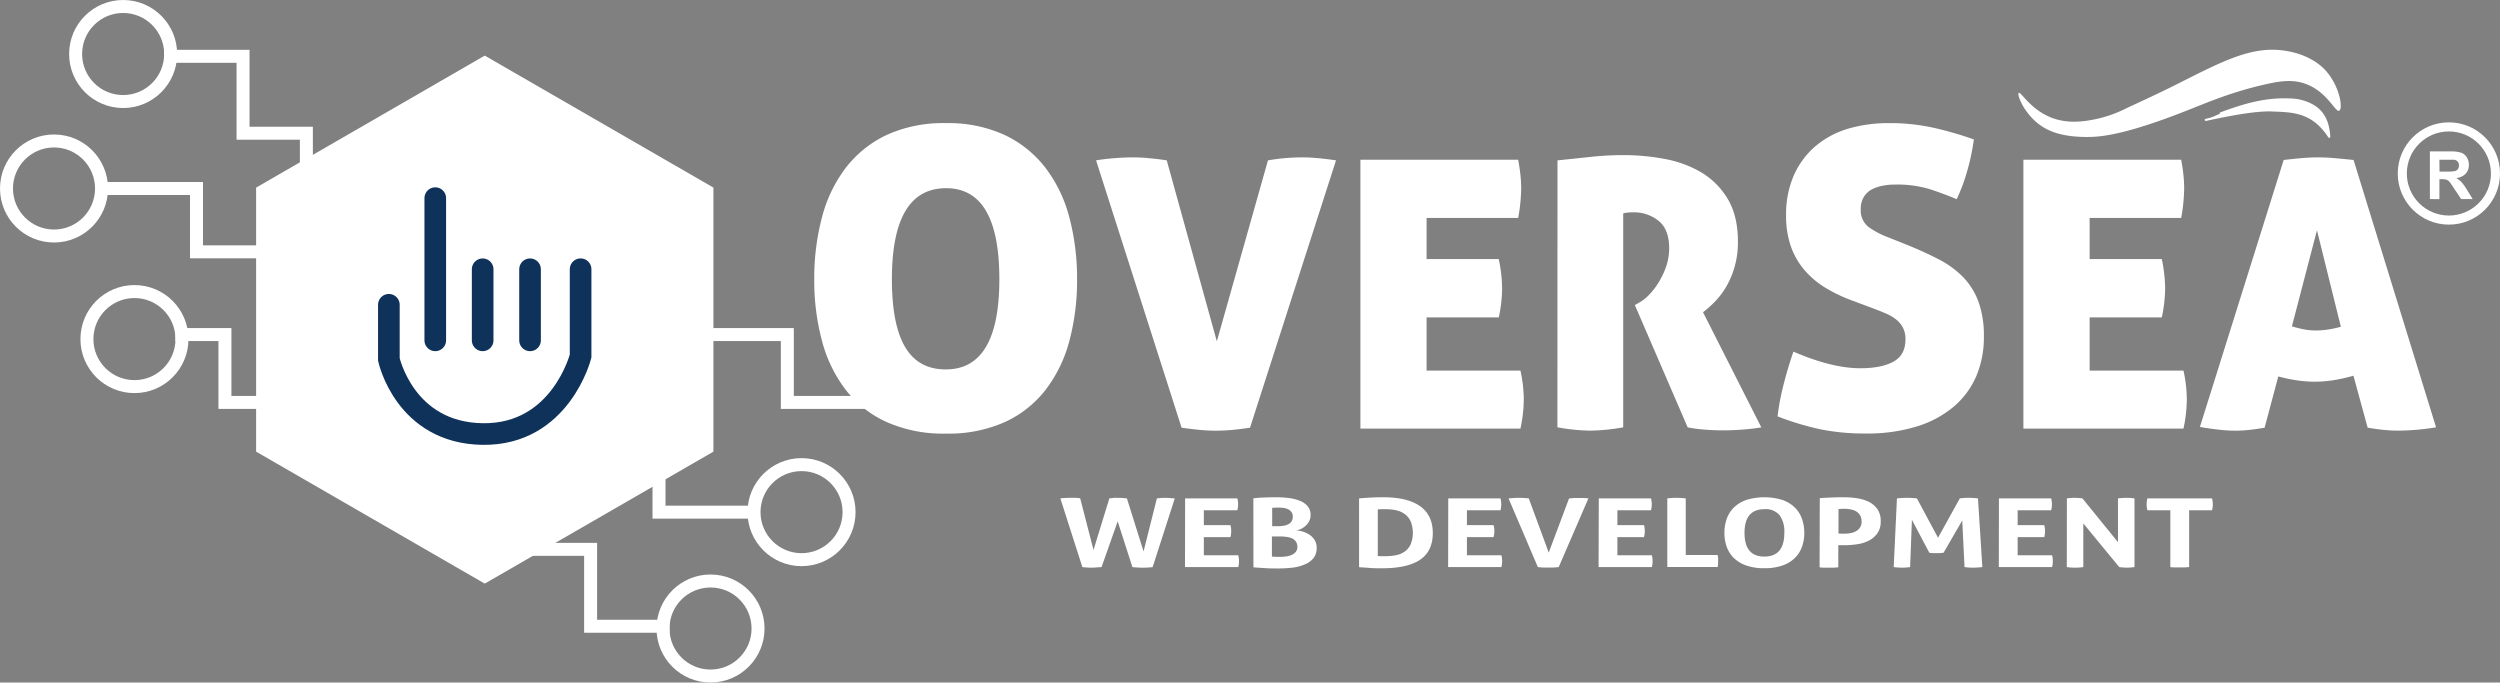 <svg xmlns="http://www.w3.org/2000/svg" viewBox="0 0 751.21 205.09"><rect x="0" y="0" width="751.21" height="205.09" fill="#808080" stroke="none"/><defs><style>.a{isolation:isolate;}.b,.f{fill:#fff;}.c,.d,.e{fill:none;stroke-miterlimit:10;}.c,.d,.f{stroke:#fff;}.c{stroke-width:2.73px;}.d{stroke-linecap:square;stroke-width:3.9px;}.e{stroke:#0e325a;stroke-width:6.5px;}.e,.f{stroke-linecap:round;}.f{stroke-linejoin:round;stroke-width:0.65px;}</style></defs><title>oversea_branco</title><g class="a"><path class="b" d="M730.14,59.82V45.5h6.09a10.26,10.26,0,0,1,3.33.39,3.29,3.29,0,0,1,1.67,1.37,4.1,4.1,0,0,1,.62,2.26,3.83,3.83,0,0,1-.94,2.66,4.54,4.54,0,0,1-2.84,1.32,6.82,6.82,0,0,1,1.55,1.2A16,16,0,0,1,741.27,57L743,59.82h-3.46l-2.09-3.12A20.75,20.75,0,0,0,736,54.6a2.36,2.36,0,0,0-.87-.6,5.05,5.05,0,0,0-1.46-.16H733v6Zm2.9-8.26h2.13a10.77,10.77,0,0,0,2.6-.18,1.5,1.5,0,0,0,.81-.6,1.86,1.86,0,0,0,.3-1.08,1.68,1.68,0,0,0-.39-1.16A1.78,1.78,0,0,0,737.4,48c-.23,0-.94,0-2.11,0H733Z" transform="translate(0 0)"/></g><circle class="c" cx="735.85" cy="52.13" r="14"/><g class="a"><path class="b" d="M244.67,83.92A71.31,71.31,0,0,1,247,65.27a41.9,41.9,0,0,1,7.16-14.87,33.53,33.53,0,0,1,12.3-9.86A40.85,40.85,0,0,1,284.22,37a40.44,40.44,0,0,1,17.7,3.58,33.66,33.66,0,0,1,12.24,9.86,42.07,42.07,0,0,1,7.16,14.87,71.74,71.74,0,0,1,2.32,18.65,70.24,70.24,0,0,1-2.32,18.52,41.62,41.62,0,0,1-7.16,14.69,32.76,32.76,0,0,1-12.24,9.66,41.49,41.49,0,0,1-17.7,3.46,41.91,41.91,0,0,1-17.77-3.46,32.65,32.65,0,0,1-12.3-9.66A41.45,41.45,0,0,1,247,102.44,69.83,69.83,0,0,1,244.67,83.92Zm55.62,0q0-27.37-16-27.37Q268,56.55,268,83.92q0,13.68,4,20.4T284.22,111Q300.28,111,300.29,83.92Z" transform="translate(0 0)"/></g><g class="a"><path class="b" d="M365.64,102.56,381,48.19c1.72-.3,3.47-.53,5.23-.68s3.61-.22,5.56-.22c1.27,0,2.84.09,4.72.28s3.52.39,4.94.62l-25.84,80.33c-1.95.29-3.76.52-5.45.67s-3.31.22-4.89.22-3-.07-4.6-.22-3.45-.38-5.62-.67L329.35,48.19c1.27-.23,3-.44,5.06-.62s4.12-.28,6.06-.28a51.28,51.28,0,0,1,5.17.28c1.87.18,3.52.39,4.95.62Z" transform="translate(0 0)"/><path class="b" d="M451.36,86.61a42.69,42.69,0,0,1-1,8.76H428.67v16h28.2a41.32,41.32,0,0,1,1,8.53,42.73,42.73,0,0,1-1,8.88H408.78V48h47.41c.3,1.65.53,3.18.68,4.61a38.52,38.52,0,0,1,.22,4,53,53,0,0,1-.9,8.88H428.67V77.85h21.68A43.78,43.78,0,0,1,451.36,86.61Z" transform="translate(0 0)"/><path class="b" d="M468,48.19c3.67-.38,7.06-.73,10.17-1.07a90.3,90.3,0,0,1,9.83-.51,66.33,66.33,0,0,1,12.36,1.18,33.38,33.38,0,0,1,11,4.1,22.93,22.93,0,0,1,7.86,8q3,5.06,3,12.81a26.86,26.86,0,0,1-1,7.47,25.77,25.77,0,0,1-2.47,5.9,23.61,23.61,0,0,1-3.37,4.49,31.9,31.9,0,0,1-3.65,3.26l17.52,34.6q-2.69.45-5.9.68t-5.78.22c-1.5,0-3.24-.07-5.23-.22a43.68,43.68,0,0,1-5.22-.68L491.25,91.67l1-.57a12.39,12.39,0,0,0,3-2.24,20.94,20.94,0,0,0,3-3.77,24.26,24.26,0,0,0,2.36-4.88,16.88,16.88,0,0,0,.95-5.62q0-5.62-3.14-8.2a11.8,11.8,0,0,0-7.76-2.59,14.69,14.69,0,0,0-1.91.11,4.61,4.61,0,0,0-1,.23V128.4a60.06,60.06,0,0,1-9.77,1,59.35,59.35,0,0,1-10-1Z" transform="translate(0 0)"/></g><g class="a"><path class="b" d="M573.15,73.62q5.26,2.14,9.48,4.34a28.42,28.42,0,0,1,7.22,5.27,21.16,21.16,0,0,1,4.64,7.41,29.73,29.73,0,0,1,1.63,10.48,29.72,29.72,0,0,1-2.32,12,24.89,24.89,0,0,1-6.84,9.16,31.58,31.58,0,0,1-11.11,5.9,50.22,50.22,0,0,1-15.13,2.08A67,67,0,0,1,547,129a84.71,84.71,0,0,1-12.87-3.89,69.71,69.71,0,0,1,1.76-9.35q1.25-5,3-10.11,11.55,5,20.09,5,6.4,0,10-2t3.58-6.71a7.38,7.38,0,0,0-.75-3.45,7.73,7.73,0,0,0-2-2.45,12.66,12.66,0,0,0-2.83-1.7c-1-.46-2.11-.9-3.2-1.32l-7-2.63a45.58,45.58,0,0,1-8.22-3.89,26.28,26.28,0,0,1-6.34-5.34,22.32,22.32,0,0,1-4.08-7.09,27.67,27.67,0,0,1-1.45-9.42,29.19,29.19,0,0,1,2.26-11.8,24.7,24.7,0,0,1,6.34-8.73,27.27,27.27,0,0,1,9.86-5.4A43,43,0,0,1,568,37a59.73,59.73,0,0,1,12.37,1.26,102.59,102.59,0,0,1,12.74,3.64,64.66,64.66,0,0,1-1.82,8.85,55.73,55.73,0,0,1-3.33,9.1q-3.27-1.38-7.66-2.88a33.87,33.87,0,0,0-10.92-1.51,18.23,18.23,0,0,0-3.83.38A11.27,11.27,0,0,0,562.29,57,6.31,6.31,0,0,0,560,59.25a6.81,6.81,0,0,0-.87,3.58,6.28,6.28,0,0,0,2.38,5.4,24.09,24.09,0,0,0,5.65,3Z" transform="translate(0 0)"/></g><g class="a"><path class="b" d="M650.59,86.61a43.4,43.4,0,0,1-1,8.76H627.9v16h28.2a41.32,41.32,0,0,1,1,8.53,42.73,42.73,0,0,1-1,8.88H608V48h47.41c.3,1.65.53,3.18.68,4.61a38.52,38.52,0,0,1,.22,4,53,53,0,0,1-.9,8.88H627.9V77.85h21.68A44.52,44.52,0,0,1,650.59,86.61Z" transform="translate(0 0)"/><path class="b" d="M680.48,128.52c-1.73.29-3.3.52-4.72.67a39.76,39.76,0,0,1-4.16.22,43.84,43.84,0,0,1-4.66-.28q-2.64-.27-5.9-.84l25.17-80.22c1.94-.22,3.76-.41,5.44-.56s3.39-.22,5.12-.22c1.42,0,3,.07,4.66.22s3.61.34,5.78.56L732,128.4a72.28,72.28,0,0,1-11.23,1,44.84,44.84,0,0,1-4.49-.22c-1.5-.15-3.11-.38-4.84-.67l-4.27-15.62a50.23,50.23,0,0,1-6,1.35,36.72,36.72,0,0,1-5.68.45,35.55,35.55,0,0,1-5.28-.4,47.1,47.1,0,0,1-5.62-1.18Zm15.73-59.33-7.53,28.88c1.27.37,2.47.67,3.59.9a18.2,18.2,0,0,0,3.49.33,24.75,24.75,0,0,0,3.76-.28,30.38,30.38,0,0,0,3.87-.84Z" transform="translate(0 0)"/></g><g class="a"><path class="b" d="M318.62,149.76a26.71,26.71,0,0,1,3.15-.17l1.4,0a13,13,0,0,1,1.41.14l4,15.53,4.77-15.53c.51,0,1-.1,1.42-.13s.88,0,1.35,0a20.86,20.86,0,0,1,2.5.17l5,15.93,4-15.93a17.82,17.82,0,0,1,2.46-.17q.77,0,1.5.06l1.42.11-6.65,20.64a24.41,24.41,0,0,1-2.89.17c-1,0-2-.06-3.19-.17l-4.42-13.75L331,170.4l-1.63.11q-.72.06-1.56.06a21.86,21.86,0,0,1-2.58-.17Z" transform="translate(0 0)"/><path class="b" d="M356.11,149.76H371.8a6.54,6.54,0,0,1,.23,1.76,6.63,6.63,0,0,1-.23,1.8H361.73v4.48h8a7.5,7.5,0,0,1,.23,1.78,7.42,7.42,0,0,1-.23,1.81h-8v5.45h10.34a6.52,6.52,0,0,1,.23,1.75,6.7,6.7,0,0,1-.23,1.81h-16Z" transform="translate(0 0)"/><path class="b" d="M376.61,149.74c.82-.1,1.77-.18,2.85-.23s2.42-.09,4-.09a29.76,29.76,0,0,1,4,.26,12.32,12.32,0,0,1,3.29.87A5.64,5.64,0,0,1,393,152.2a4.07,4.07,0,0,1,.81,2.59,3.88,3.88,0,0,1-.37,1.7,4.39,4.39,0,0,1-1,1.38,5.86,5.86,0,0,1-1.38,1,4.56,4.56,0,0,1-1.58.47,10.84,10.84,0,0,1,2,.4,7.19,7.19,0,0,1,2,.94,5.2,5.2,0,0,1,1.54,1.59,4.31,4.31,0,0,1,.62,2.35,4.81,4.81,0,0,1-.94,3.06,6.48,6.48,0,0,1-2.54,1.88,13.8,13.8,0,0,1-3.7,1,36.34,36.34,0,0,1-4.4.25c-1.18,0-2.34,0-3.5-.07s-2.46-.14-3.92-.27Zm7.27,8.38a12.55,12.55,0,0,0,1.79-.13,4.6,4.6,0,0,0,1.44-.46,2.5,2.5,0,0,0,1-.89,2.67,2.67,0,0,0,.35-1.42,2.21,2.21,0,0,0-.41-1.37,2.76,2.76,0,0,0-1-.83,4.7,4.7,0,0,0-1.42-.4,11.89,11.89,0,0,0-1.56-.1,14.92,14.92,0,0,0-1.8.09v5.51Zm-1.69,9.12c.35,0,.77.07,1.25.09l1.28,0a12.7,12.7,0,0,0,1.7-.12,6,6,0,0,0,1.65-.44,3.5,3.5,0,0,0,1.27-.92,2.3,2.3,0,0,0,.5-1.54,2.6,2.6,0,0,0-.39-1.47,2.68,2.68,0,0,0-1.09-1,5.41,5.41,0,0,0-1.69-.5,14.54,14.54,0,0,0-2.18-.15h-2.3Z" transform="translate(0 0)"/><path class="b" d="M408.38,149.76c1.07-.09,2.2-.17,3.38-.24s2.49-.1,3.92-.1q7.27,0,11.06,2.7c2.52,1.8,3.79,4.49,3.79,8.09s-1.29,6.28-3.85,8-6.37,2.55-11.42,2.55c-1.31,0-2.51,0-3.62-.1s-2.19-.14-3.26-.24ZM414,167.07l.88.06c.36,0,.8,0,1.31,0a17,17,0,0,0,3.29-.3,6.71,6.71,0,0,0,2.63-1.11,5.52,5.52,0,0,0,1.77-2.15,9.4,9.4,0,0,0,0-6.92,5.47,5.47,0,0,0-1.77-2.18,6.84,6.84,0,0,0-2.56-1.13,13.64,13.64,0,0,0-3.05-.33h-1.25c-.48,0-.89,0-1.25.07Z" transform="translate(0 0)"/><path class="b" d="M435.18,149.76h15.69a6.54,6.54,0,0,1,.23,1.76,6.63,6.63,0,0,1-.23,1.8H440.79v4.48h8a6.83,6.83,0,0,1,0,3.59h-8v5.45h10.35a7,7,0,0,1,.23,1.75,7.12,7.12,0,0,1-.23,1.81h-16Z" transform="translate(0 0)"/><path class="b" d="M453.29,149.76l1.5-.11q.85-.06,1.5-.06a30.4,30.4,0,0,1,3.08.17l6,16.28,6.11-16.28c.52,0,1-.09,1.48-.11s1,0,1.45,0l1.4,0c.47,0,1,.06,1.48.11l-8.92,20.64c-.54.06-1.06.1-1.56.13s-1,0-1.6,0-1,0-1.5,0-1-.07-1.61-.13Z" transform="translate(0 0)"/><path class="b" d="M480.41,149.76H496.1a7,7,0,0,1,.23,1.76,7,7,0,0,1-.23,1.8H486v4.48h8a7.5,7.5,0,0,1,.23,1.78,7.42,7.42,0,0,1-.23,1.81h-8v5.45h10.35a7,7,0,0,1,.23,1.75,7.12,7.12,0,0,1-.23,1.81h-16Z" transform="translate(0 0)"/></g><g class="a"><path class="b" d="M501,149.76a23.8,23.8,0,0,1,2.73-.17,25.17,25.17,0,0,1,2.81.17v17h9.58a8.69,8.69,0,0,1,.15.94c0,.29,0,.57,0,.84s0,.61,0,.91a8.93,8.93,0,0,1-.15.93H501Z" transform="translate(0 0)"/></g><g class="a"><path class="b" d="M530.16,170.74a16,16,0,0,1-5.38-.8,10.14,10.14,0,0,1-3.74-2.22,9.06,9.06,0,0,1-2.17-3.36,12.27,12.27,0,0,1-.71-4.23,12.54,12.54,0,0,1,.71-4.27,9.13,9.13,0,0,1,2.17-3.4,10.17,10.17,0,0,1,3.74-2.24,18.49,18.49,0,0,1,10.76,0,10,10,0,0,1,3.73,2.24,9,9,0,0,1,2.18,3.4,12.54,12.54,0,0,1,.71,4.27,12.27,12.27,0,0,1-.71,4.23,9,9,0,0,1-2.18,3.36,10,10,0,0,1-3.73,2.22A16,16,0,0,1,530.16,170.74Zm0-3.5q6,0,6-7.11a8.34,8.34,0,0,0-1.44-5.34A5.42,5.42,0,0,0,530.2,153q-6,0-6,7.12T530.16,167.24Z" transform="translate(0 0)"/><path class="b" d="M546.81,149.68c1.18-.08,2.37-.14,3.58-.19s2.42-.07,3.65-.07a27.5,27.5,0,0,1,3.91.29,11.91,11.91,0,0,1,3.57,1.07,6.87,6.87,0,0,1,2.6,2.2,6.12,6.12,0,0,1,1,3.64,6,6,0,0,1-1,3.63,7.15,7.15,0,0,1-2.58,2.2,11.15,11.15,0,0,1-3.52,1.09,26.27,26.27,0,0,1-3.82.29l-1,0-.82,0v6.63a14.2,14.2,0,0,1-1.43.11l-1.34,0-1.35,0c-.49,0-1,0-1.5-.11Zm5.62,10.62a6.55,6.55,0,0,0,.86.06h1a9.93,9.93,0,0,0,1.89-.19,5.12,5.12,0,0,0,1.63-.62,3.11,3.11,0,0,0,1.56-2.87,3.54,3.54,0,0,0-.42-1.79,3.39,3.39,0,0,0-1.14-1.18,4.7,4.7,0,0,0-1.63-.63,9.93,9.93,0,0,0-1.89-.19l-.79,0-1.05.07Z" transform="translate(0 0)"/><path class="b" d="M570,149.76a27.85,27.85,0,0,1,3-.17,26.29,26.29,0,0,1,3,.17l6.35,11.83,6.54-11.83a19.35,19.35,0,0,1,2.65-.17,23.18,23.18,0,0,1,2.81.17l1.31,20.64a24.91,24.91,0,0,1-2.77.17,20,20,0,0,1-2.58-.17l-.69-14-5.62,9.7-1.11.11c-.39,0-.77,0-1.16,0l-1,0a9.58,9.58,0,0,1-1-.12l-5.23-9.9-.54,14.21a18,18,0,0,1-2.39.17,20.44,20.44,0,0,1-2.54-.17Z" transform="translate(0 0)"/><path class="b" d="M600.65,149.76h15.69a6.54,6.54,0,0,1,.23,1.76,6.63,6.63,0,0,1-.23,1.8H606.27v4.48h8a7.5,7.5,0,0,1,.23,1.78,7.42,7.42,0,0,1-.23,1.81h-8v5.45h10.34a6.52,6.52,0,0,1,.23,1.75,6.7,6.7,0,0,1-.23,1.81h-16Z" transform="translate(0 0)"/><path class="b" d="M621.07,149.76a16.66,16.66,0,0,1,2.27-.17,18,18,0,0,1,2.39.17l10.69,13.15V149.76a22.47,22.47,0,0,1,2.65-.17,15.79,15.79,0,0,1,2.31.17V170.4a17.06,17.06,0,0,1-2.23.17,18.43,18.43,0,0,1-2.35-.17L626,157.28V170.4a18.74,18.74,0,0,1-2.5.17,18,18,0,0,1-2.46-.17Z" transform="translate(0 0)"/><path class="b" d="M652.15,153.32h-6.89a7,7,0,0,1-.23-1.8,7,7,0,0,1,.23-1.76h19.42a6.54,6.54,0,0,1,.23,1.76,6.63,6.63,0,0,1-.23,1.8H657.8V170.4l-1.38.1c-.47,0-.92,0-1.35,0l-1.4,0c-.5,0-1,0-1.52-.11Z" transform="translate(0 0)"/></g><polygon class="b" points="214.37 135.71 145.66 175.37 76.96 135.71 76.96 56.37 145.66 16.71 214.37 56.37 214.37 135.71"/><polyline class="d" points="51.28 16.92 73.03 16.92 73.03 40.03 92.06 40.03 92.06 68.16"/><polyline class="d" points="31.18 56.64 59.05 56.64 59.05 75.67 83.46 75.67"/><polyline class="d" points="89.96 120.92 67.59 120.92 67.59 100.53 54.67 100.53"/><circle class="d" cx="37" cy="16.23" r="14.28"/><circle class="d" cx="16.23" cy="56.64" r="14.28"/><circle class="d" cx="40.4" cy="101.89" r="14.28"/><polyline class="d" points="199.22 188.18 177.47 188.18 177.47 165.07 158.44 165.07 158.44 136.94"/><polyline class="d" points="225.89 153.89 198.02 153.89 198.02 134.85 173.61 134.85"/><polyline class="d" points="214.21 100.53 236.58 100.53 236.58 120.92 274.18 120.92"/><circle class="d" cx="213.5" cy="188.86" r="14.28"/><circle class="d" cx="240.85" cy="153.89" r="14.28"/><line class="e" x1="130.79" y1="59.54" x2="130.79" y2="102.27"/><line class="e" x1="145.03" y1="80.91" x2="145.03" y2="102.27"/><line class="e" x1="159.27" y1="80.91" x2="159.27" y2="102.27"/><path class="e" d="M174.46,80.9V107s-6,23.74-29.43,23.42S116.85,108,116.85,108V91.58" transform="translate(0 0)"/><path class="b" d="M606.6,27.92c.66-.5,3.67,5.36,10.5,7.68,5.09,1.73,10,.73,12.83.16a37.79,37.79,0,0,0,9.15-3.3c6.47-3,9.7-4.46,16.44-7.86,13.23-6.67,21.76-11,31.64-9.27,7.18,1.22,10.72,4.86,11.42,5.6,4.5,4.8,5.5,11.7,4.33,12.32s-3.43-5.41-9.74-7.91c-4.07-1.62-8-1-12.45,0-10.29,2.33-17.13,5.34-24.16,8.1-18.56,7.27-25.56,7.7-29.3,7.72-7.31,0-11.73-1.51-15-4.15C607.94,33.5,606,28.37,606.6,27.92Z" transform="translate(0 0)"/><path class="f" d="M667.31,34.06c7-2.57,13.38-4.51,20.79-4.15a14.17,14.17,0,0,1,7.15,2c2.68,1.68,4.39,4.51,4.64,9.18-5.06-7.81-11.2-7.66-17.2-7.92-5.4-.23-14.61,1.72-19.87,2.85" transform="translate(0 0)"/></svg>